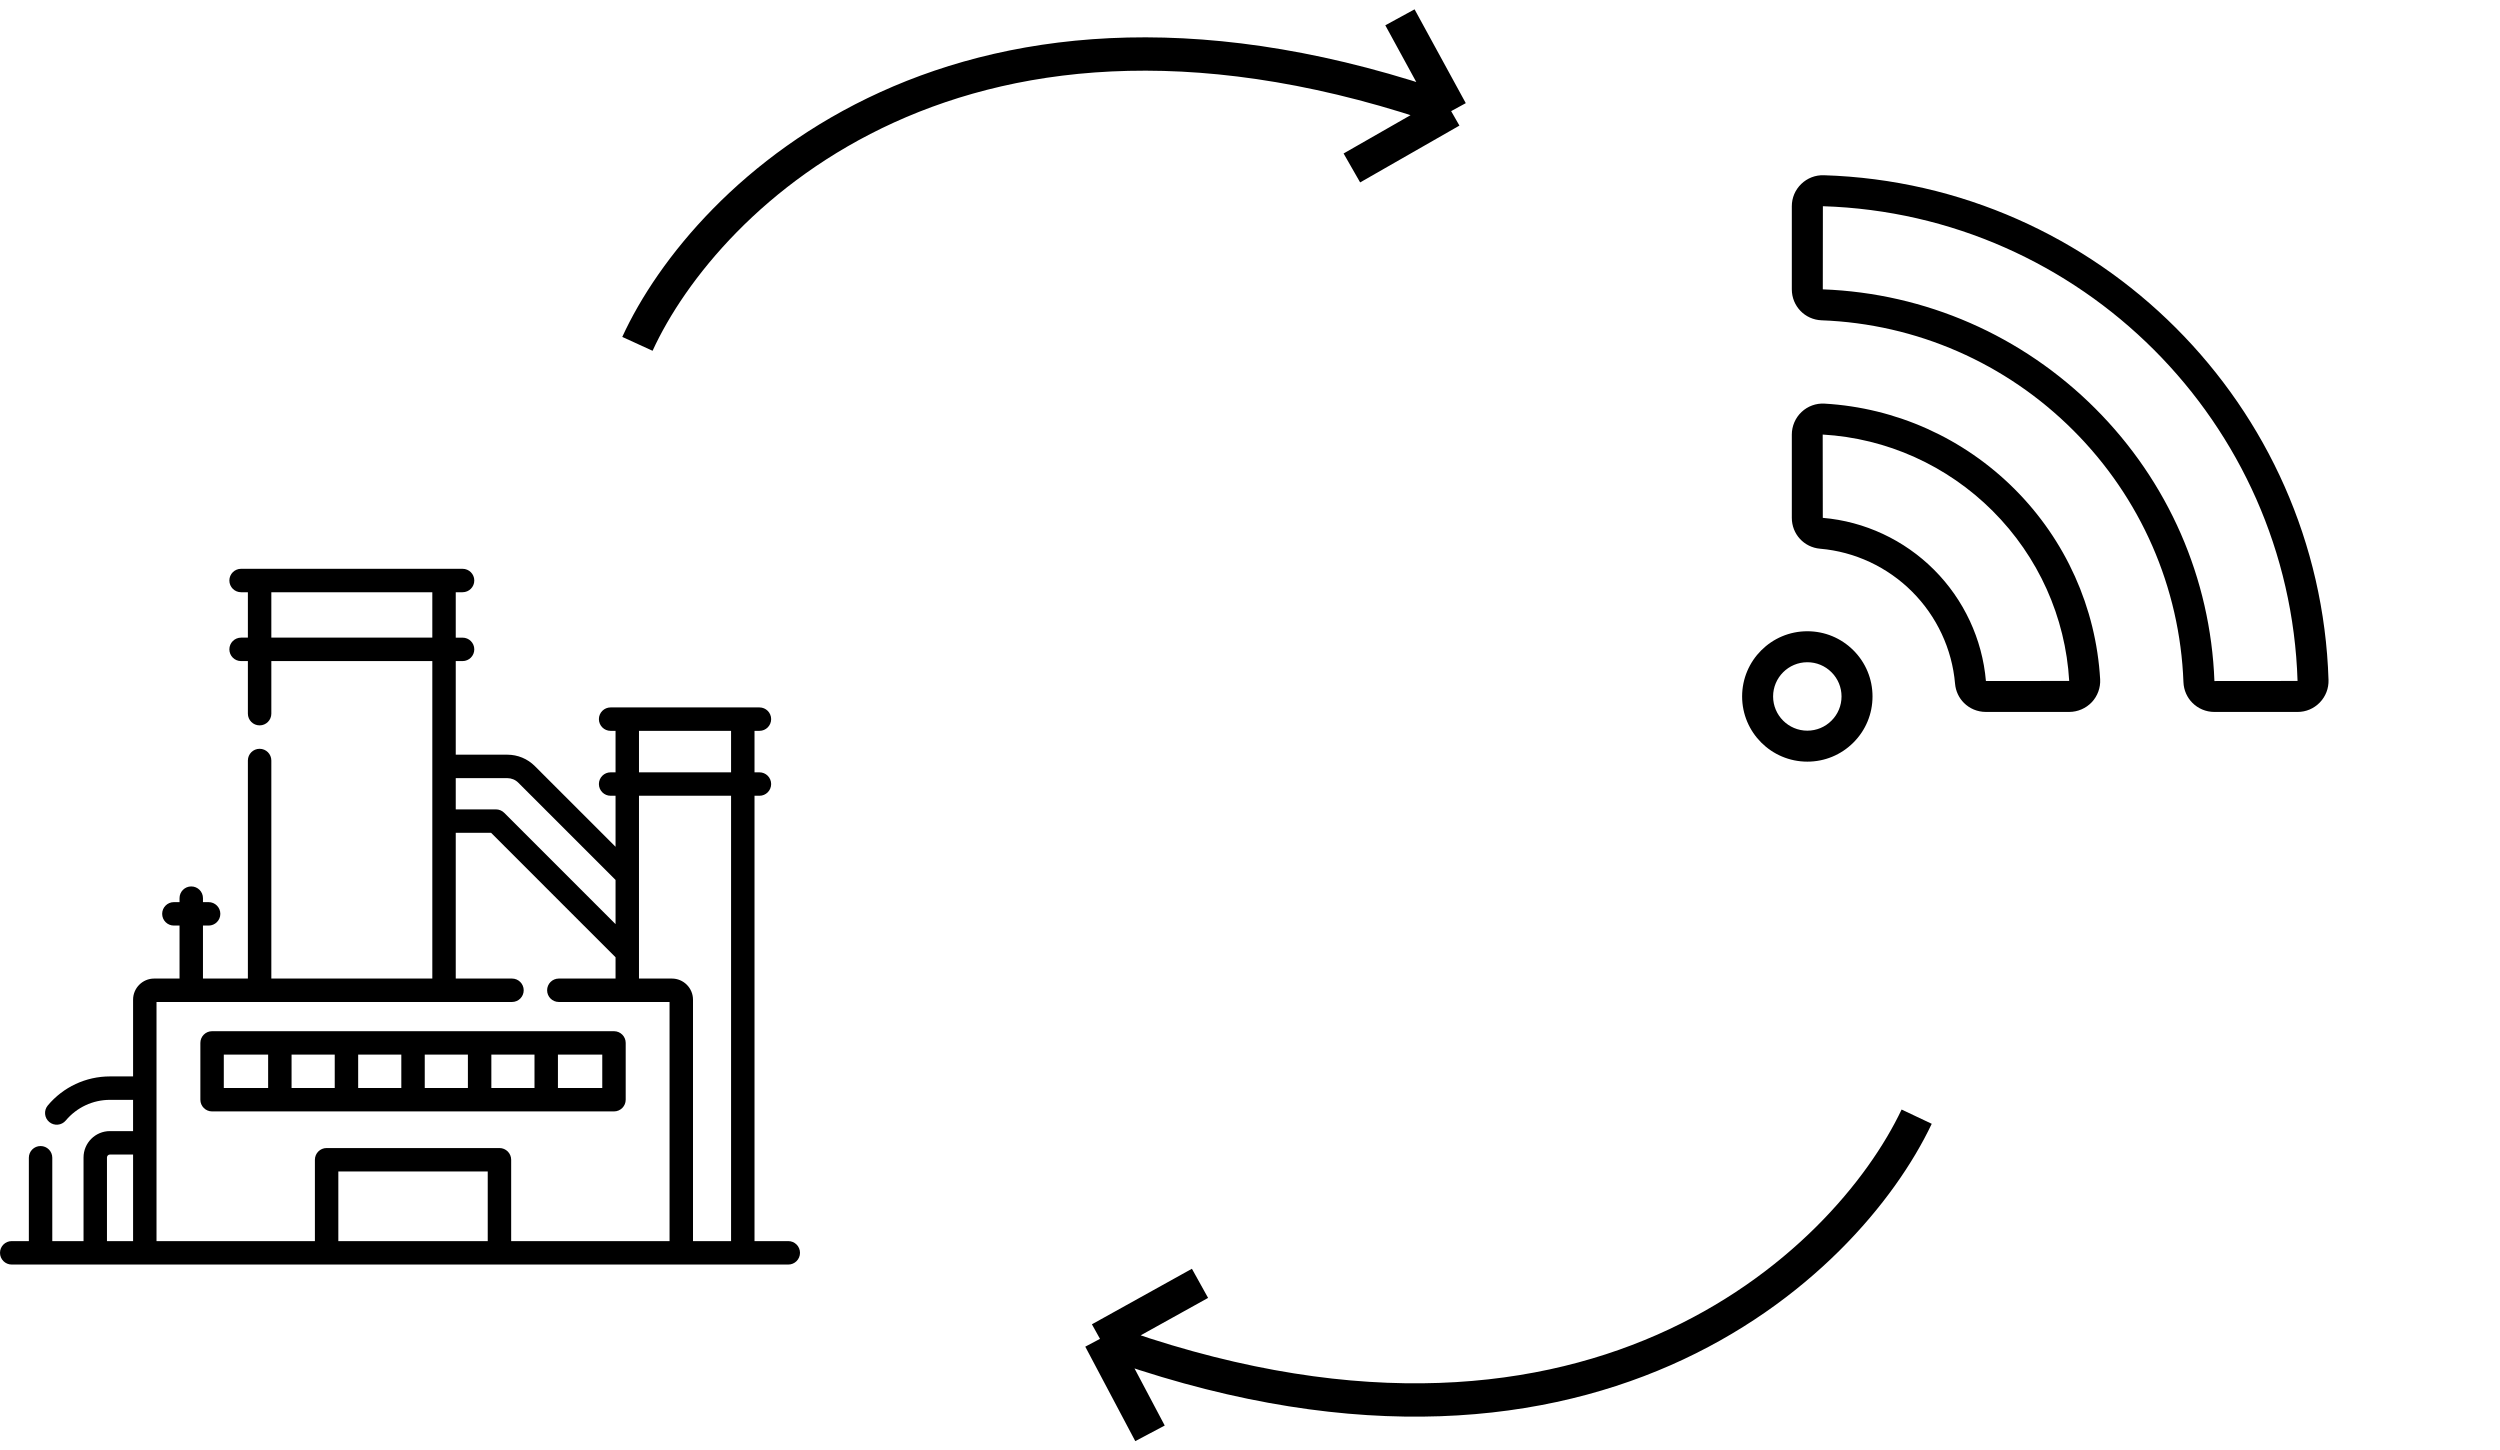 <svg width="150" height="87" viewBox="0 0 150 87" fill="none" xmlns="http://www.w3.org/2000/svg">
<path d="M115 67C110.79 75.888 95.097 90.997 66 80.332M66 80.332L72 77M66 80.332L69 86" stroke="black" stroke-width="2"/>
<path d="M38.245 20.631C42.34 11.689 57.837 -3.621 87.069 6.668M87.069 6.668L81.112 10.077M87.069 6.668L83.996 1.039" stroke="black" stroke-width="2"/>
<g clip-path="url(#clip0)">
<path d="M36.839 66.685C37.228 66.685 37.542 66.37 37.542 65.982V62.575C37.542 62.187 37.228 61.872 36.839 61.872H12.725C12.336 61.872 12.022 62.187 12.022 62.575V65.982C12.022 66.37 12.336 66.685 12.725 66.685H36.839ZM28.074 65.279H25.485V63.278H28.074V65.279ZM29.481 63.278H32.07V65.279H29.481V63.278ZM24.079 65.279H21.49V63.278H24.079V65.279ZM20.084 65.279H17.494V63.278H20.084V65.279ZM36.136 65.279H33.476V63.278H36.136V65.279ZM13.428 63.278H16.088V65.279H13.428V63.278Z" fill="black"/>
<path d="M47.297 74.466H45.271V47.746H45.566C45.955 47.746 46.269 47.431 46.269 47.043C46.269 46.654 45.955 46.34 45.566 46.34H45.271V43.851H45.566C45.955 43.851 46.269 43.536 46.269 43.148C46.269 42.76 45.955 42.445 45.566 42.445C44.411 42.445 37.949 42.445 36.637 42.445C36.249 42.445 35.934 42.76 35.934 43.148C35.934 43.536 36.249 43.851 36.637 43.851H36.933V46.34H36.637C36.249 46.34 35.934 46.654 35.934 47.043C35.934 47.431 36.249 47.746 36.637 47.746H36.933V50.807L32.093 45.968C31.651 45.525 31.062 45.281 30.436 45.281H27.345V39.665H27.753C28.142 39.665 28.457 39.35 28.457 38.962C28.457 38.573 28.142 38.259 27.753 38.259H27.345V35.534H27.753C28.142 35.534 28.457 35.219 28.457 34.831C28.457 34.442 28.142 34.128 27.753 34.128C25.976 34.128 16.444 34.128 14.465 34.128C14.077 34.128 13.762 34.442 13.762 34.831C13.762 35.219 14.077 35.534 14.465 35.534H14.873V38.258H14.465C14.077 38.258 13.762 38.573 13.762 38.962C13.762 39.35 14.077 39.665 14.465 39.665H14.873V42.819C14.873 43.208 15.188 43.523 15.577 43.523C15.965 43.523 16.28 43.208 16.28 42.819V39.665H25.939V58.713H16.28V45.631C16.28 45.242 15.965 44.928 15.577 44.928C15.188 44.928 14.873 45.242 14.873 45.631V58.713H12.178V55.534H12.517C12.905 55.534 13.22 55.22 13.22 54.831C13.22 54.443 12.905 54.128 12.517 54.128H12.178V53.889C12.178 53.5 11.864 53.186 11.475 53.186C11.087 53.186 10.772 53.5 10.772 53.889V54.128H10.433C10.045 54.128 9.73 54.443 9.73 54.831C9.73 55.22 10.045 55.534 10.433 55.534H10.772V58.713H9.252C8.553 58.713 7.985 59.282 7.985 59.98V64.585H6.595C5.155 64.585 3.796 65.22 2.867 66.328C2.618 66.626 2.657 67.069 2.954 67.319C3.252 67.568 3.695 67.529 3.945 67.231C4.606 66.443 5.572 65.991 6.595 65.991H7.984V67.866H6.595C5.722 67.866 5.012 68.576 5.012 69.449V74.466H3.137V69.465C3.137 69.076 2.822 68.762 2.434 68.762C2.045 68.762 1.731 69.076 1.731 69.465V74.466H0.703C0.315 74.466 0 74.781 0 75.17C0 75.558 0.315 75.873 0.703 75.873H47.297C47.685 75.873 48 75.558 48 75.17C48 74.781 47.685 74.466 47.297 74.466ZM16.28 38.259V35.534H25.939V38.258H16.28V38.259ZM38.339 43.851H43.864V46.34H38.339V43.851ZM30.436 46.688C30.686 46.688 30.922 46.785 31.099 46.962L36.933 52.796V55.448L30.253 48.769C30.122 48.637 29.943 48.563 29.756 48.563H27.345V46.688H30.436V46.688ZM6.418 69.449C6.418 69.351 6.498 69.272 6.595 69.272H7.985V74.466H6.418V69.449ZM9.391 60.119H30.719C31.108 60.119 31.422 59.805 31.422 59.416C31.422 59.028 31.108 58.713 30.719 58.713H27.345V49.969H29.465L36.933 57.437V58.713H33.53C33.142 58.713 32.827 59.028 32.827 59.416C32.827 59.805 33.142 60.119 33.53 60.119H40.173V74.466H30.67V69.586C30.67 69.197 30.355 68.882 29.967 68.882H19.597C19.209 68.882 18.894 69.197 18.894 69.586V74.466H9.391C9.391 73.848 9.391 60.746 9.391 60.119ZM20.3 74.466V70.289H29.264V74.466H20.3ZM41.58 74.466V59.98C41.58 59.282 41.011 58.713 40.312 58.713H38.339C38.339 56.526 38.339 50.021 38.339 47.746H43.864V74.466H41.58Z" fill="black"/>
</g>
<g clip-path="url(#clip1)">
<path d="M125.507 42.132C125.855 41.763 126.038 41.261 126.009 40.756C125.759 36.458 123.937 32.406 120.878 29.347C117.819 26.288 113.768 24.466 109.47 24.217C108.964 24.187 108.463 24.37 108.094 24.719C107.722 25.069 107.509 25.563 107.509 26.073L107.509 31.071C107.509 32.044 108.239 32.84 109.207 32.923C111.283 33.101 113.243 34.016 114.726 35.499C116.21 36.982 117.125 38.943 117.303 41.019C117.342 41.474 117.538 41.877 117.837 42.175C118.174 42.512 118.639 42.716 119.154 42.716L124.152 42.716C124.662 42.716 125.156 42.503 125.507 42.132ZM119.155 40.86L119.155 40.86C118.94 38.348 117.834 35.977 116.041 34.184C114.249 32.392 111.878 31.286 109.368 31.071L109.362 26.073C113.204 26.296 116.827 27.926 119.564 30.662C122.3 33.398 123.93 37.021 124.152 40.857L119.155 40.86Z" fill="black"/>
<path d="M112.351 41.787C112.351 40.742 111.944 39.759 111.205 39.02C110.466 38.282 109.484 37.875 108.439 37.875C106.282 37.875 104.527 39.63 104.527 41.787C104.527 42.865 104.966 43.843 105.674 44.552C106.382 45.26 107.36 45.699 108.439 45.699C109.484 45.699 110.466 45.292 111.205 44.553C111.944 43.814 112.351 42.832 112.351 41.787ZM108.439 43.84C107.307 43.84 106.386 42.919 106.386 41.787C106.386 40.655 107.307 39.734 108.439 39.734C108.987 39.734 109.503 39.947 109.89 40.335C110.278 40.723 110.492 41.238 110.492 41.787C110.492 41.787 110.492 41.787 110.492 41.787C110.492 42.335 110.278 42.851 109.89 43.239C109.503 43.626 108.987 43.84 108.439 43.84Z" fill="black"/>
<path d="M139.711 40.794C139.195 24.331 125.895 11.03 109.431 10.514C108.922 10.498 108.44 10.685 108.074 11.039C107.71 11.392 107.509 11.866 107.509 12.373L107.509 17.361C107.509 18.365 108.293 19.18 109.294 19.218C114.988 19.431 120.353 21.777 124.401 25.825C128.448 29.872 130.794 35.237 131.007 40.931C131.026 41.419 131.228 41.855 131.547 42.174C131.884 42.51 132.349 42.717 132.865 42.717L137.853 42.717C138.36 42.717 138.833 42.516 139.186 42.152C139.541 41.786 139.727 41.304 139.711 40.794ZM132.865 40.862C132.635 34.697 130.095 28.89 125.715 24.51C121.335 20.13 115.528 17.591 109.368 17.361L109.373 12.373C124.858 12.858 137.368 25.368 137.853 40.853L137.853 40.857L132.865 40.862Z" fill="black"/>
</g>
<defs>
<clipPath id="clip0">
<rect width="48" height="48" fill="white" transform="translate(0 31)"/>
</clipPath>
<clipPath id="clip1">
<rect width="44" height="44" fill="white" transform="translate(118.113 1) rotate(45)"/>
</clipPath>
</defs>
</svg>
